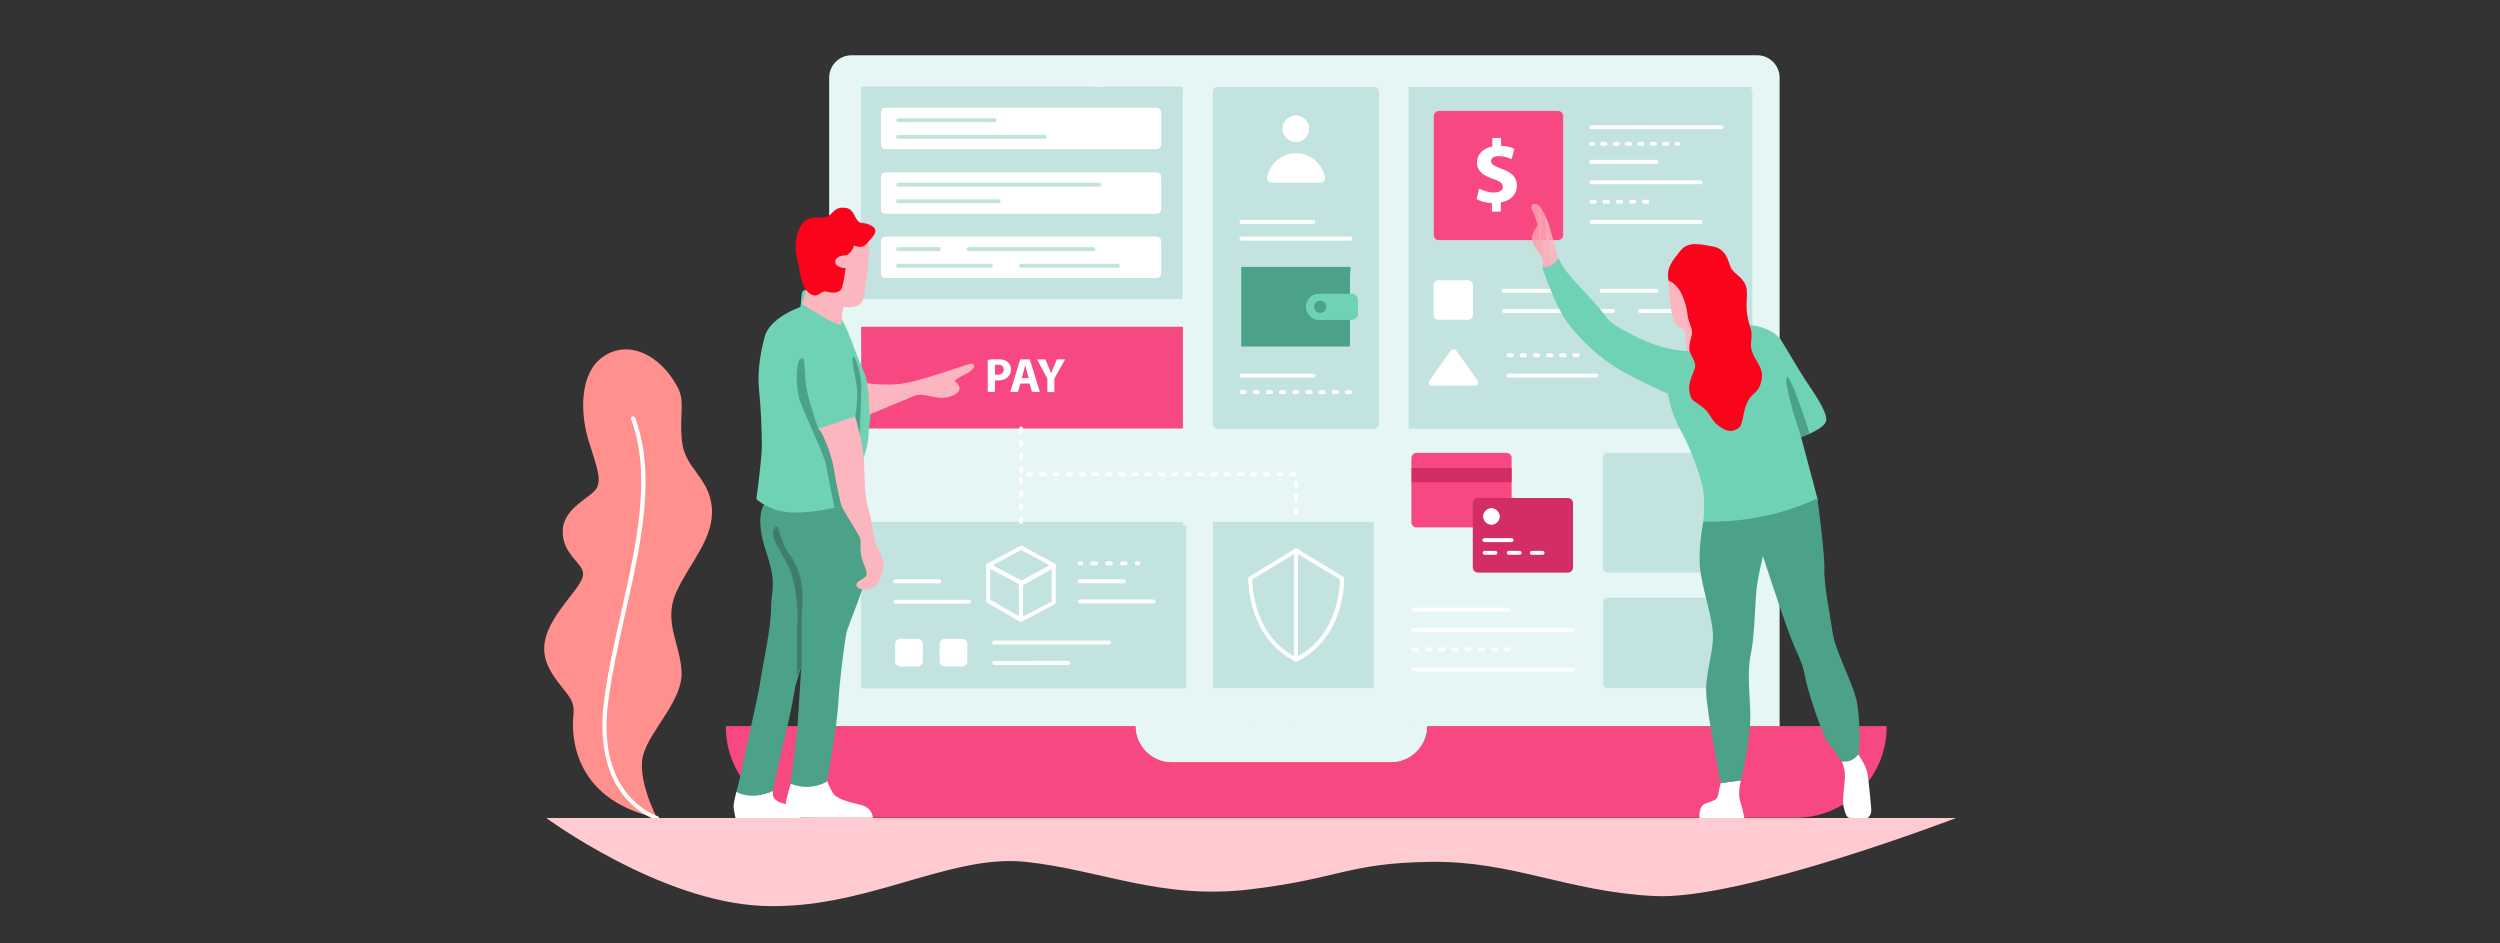 <svg version="1.1" id="Layer_1" xmlns="http://www.w3.org/2000/svg" xmlns:xlink="http://www.w3.org/1999/xlink" x="0" y="0" viewBox="0 0 1140 430" xml:space="preserve"><rect x="0" y="0" width="1140" height="430" fill="#333333" stroke="none"/><style>.st1{fill:#f74881}.st2{fill:#c3e3e0}.st3{fill:#fff}.st4{fill:#4ba288}.st5{fill:#ff908d}.st6{fill:#70d2b5}.st7{fill:#fcb6bf}.st44{fill:#3e7c68}.st45{clip-path:url(#SVGID_4_);fill:#e6f6f5}.st46{clip-path:url(#SVGID_6_);fill:#fff}.st47{clip-path:url(#SVGID_8_);fill:#70d2b5}.st48{fill:#d22d65}.st49{clip-path:url(#SVGID_10_);fill:#fff}.st50{fill:#fb031a}</style><path d="M801.3 350.4h-413c-5.6 0-10.2-4.6-10.2-10.2V35.4c0-5.6 4.6-10.2 10.2-10.2h413c5.6 0 10.2 4.6 10.2 10.2v304.8c0 5.6-4.6 10.2-10.2 10.2" fill="#e6f6f5"/><path class="st1" d="M860.3 331.1v.5c0 22.7-18.6 41.3-41.3 41.3H372.3c-22.7 0-41.3-18.6-41.3-41.3v-.5h529.3"/><path class="st2" d="M798.7 41.9V39.6H642.3v155.8h1.7c.2.1.4.1.6.1h152.3c.2 0 .4 0 .6-.1h1.6v-1.7V41.9zM539.5 41.3c0-.2 0-.4-.1-.5v-1.3h-37v.1h-3.6v-.1H392.6v96.9h146.6v-1.2c.1-.2.1-.3.1-.5V41.3z"/><path class="st3" d="M715.4 133.5h-29.7c-.5 0-.9-.4-.9-.9s.4-.9.9-.9h29.7c.5 0 .9.4.9.9s-.4.9-.9.9zM735.5 142.7h-49.7c-.5 0-.9-.4-.9-.9s.4-.9.9-.9h49.7c.5 0 .9.4.9.9s-.4.9-.9.9zM768.1 142.7h-20.3c-.5 0-.9-.4-.9-.9s.4-.9.9-.9h20.3c.5 0 .9.4.9.9s-.4.9-.9.9zM755.3 133.5h-25c-.5 0-.9-.4-.9-.9s.4-.9.9-.9h25c.5 0 .9.4.9.9.1.5-.3.9-.9.9z"/><path class="st2" d="M787.9 206.5H733.1c-.2 0-.4 0-.6.1-.9.2-1.6 1.1-1.6 2.1v50.2c0 1 .7 1.8 1.6 2.1.2 0 .4.1.6.1h54.8c1.2 0 2.2-1 2.2-2.2v-50.2c0-1.3-1-2.2-2.2-2.2zM539.5 239.5c0-.2 0-.3-.1-.5v-1H392.7v75.9H540.9v-1c.1-.2.1-.3.1-.5v-72.9z"/><path class="st1" d="M535.8 149H392.7v46.4h146.7V149z"/><path class="st4" d="M348.3 230.2s-4.2 5.7 1 21.2 2.3 17.1 2.3 26.1-3.9 26.1-4.9 33.3c-1 7.2-7.4 33.7-7.9 37.3-.5 3.5-3 13-3 13s3.2 3.7 8.4 2.9c5.2-.7 8.2-3.3 8.2-3.3s3.1-15.4 5.7-25.6c2.6-10.2 4.7-22.7 4.7-22.7l2.6-8.3s-1.2 18.5-1.7 26.1c-.5 7.7-3.3 27.1-3.3 27.1s3.5 3.2 8.8 2.7c5.2-.5 7.9-3.8 7.9-3.8s4.5-24.1 5.1-34.9c.6-10.8 3-29.1 3.7-32.4.6-3.3 9.9-24.6 10.8-32.9.9-8.3-8.3-24.7-8.3-24.7l-40.1-1.1"/><path class="st5" d="M539.4 195.5V149v46.5z"/><path class="st6" d="M365.6 134l-.6 6s-14 4.7-16.3 13.6c-2.4 8.9-3.4 17.4-2.5 25 .8 7.6 1.2 17.9 1.2 24.4 0 6.6-2.5 24.6-2.5 24.6s5.9 5.7 16 6.1c10.1.3 19.9-2.3 19.9-2.3h4.6s10.1-23.4 10.6-32.2 1.3-8 .7-12.8c-.5-4.9-.4-12.2-3.3-18.2-2.8-6-6.3-16.7-8.3-20.2-2-3.5-2.2-5-2.2-5s-10.5-10-12.7-10.5c-.7-.1-1.4-.3-2-.4-1.3-.2-2.5.6-2.6 1.9"/><path class="st7" d="M373.2 195.5l16.8-5.6s3.4 11.4 3.9 19.3c.5 7.8.1 16.5 2.2 23.2 2.1 6.7 2 14.4 3.9 17.3 1.9 2.9 3.3 7 2.8 9.2-.5 2.2-1.7 8.5-6.3 9.6-4.6 1.1-6.6-.9-5.8-2.5.7-1.6 4.4-2.2 4.5-4.1.1-1.9-1.2-4-2.1-7-.9-3-.7-5.7-.7-8.5 0-2.7-9.6-14.7-10.1-20-.5-5.3-3.1-14.3-4-18.6-1-4.4-5.1-12.3-5.1-12.3"/><path class="st5" d="M299.6 373s-9.7-18.3-6.1-29.5c3.6-11.2 18-24.5 17.3-37.2-.6-12.7-8.4-22.8-2.5-36.1s17.5-24.6 16.3-38.8c-1.3-14.2-12.6-17.6-13.7-30.9-1.1-13.3 1.7-17.5-2.2-24.5-7.8-14.2-22.1-21.3-33.6-13.4-11.4 7.9-10.4 26.9-6.5 39 3.8 12 5.7 16.9 3.4 21.1-2.3 4.2-15.2 8.7-15.4 19.4-.2 10.8 9.3 14.6 9.3 19.6 0 5.1-9.8 13.3-15 23.7-5.2 10.4-2.3 17.7 3 24.9 5.3 7.2 8.2 8.7 7.6 15.6-.8 7.1-1.8 38.3 38.1 47.1"/><path class="st3" d="M299.6 373.9h-.3c-.3-.1-7.6-2.4-14.2-10.2-3.9-4.6-6.7-10.1-8.4-16.5-2.1-7.9-2.6-17.1-1.3-27.2 1.7-13.5 4.9-27.5 7.9-41 6.9-30.6 14-62.3 4.5-87.9-.2-.5.1-1 .6-1.2.5-.2 1 .1 1.2.6 4.4 11.7 5.7 25.6 4.1 42.5-1.4 15-5 31-8.5 46.4-3 13.5-6.2 27.5-7.9 40.9-2.9 22.5 3.4 35.4 9.3 42.3 6.3 7.4 13.2 9.6 13.3 9.6.5.2.8.7.6 1.2-.1.3-.5.5-.9.5z"/><path class="st7" d="M365.8 138.5l2.5-8.1s16.5-24 24.6-23.2c3 1.5 2.8 1.7 3.2 4.6.4 2.9 0 9.8-1 14.8s-.4 10.9-3.5 12.5c-3.1 1.6-6.9.8-6.9.8s-1.2 4.5-1 7.6c.2 3.2-17.9-9-17.9-9"/><path d="M892 373H249.1s51.8 38.2 98.7 40.1c22.6.9 43.2-4.6 62.4-10.2 20.5-5.9 39.4-11.8 57.5-9.9 35 3.8 61.9 17.5 102.8 12.5s44-11.9 81.5-12.5c37.5-.6 63.1 13.7 102.5 15.6C793.9 410.6 892 373 892 373" fill="#feccd0"/><path class="st7" d="M760.9 128s.2 7.7 1.1 13c1 5.3 2 8.9 6 8.9.9 4.8.9 12.2.9 12.2s10-.4 12.4-5.3c2.6-4.9-8.7-28.5-20.4-28.8"/><path class="st6" d="M772.5 160.1s-10.7 1.1-25.5-6.1c-14.7-7.2-13.1-7.8-16.9-12.5-3.8-4.7-14.6-15.3-17.1-19.6l-2.5-4.3-7.2 4.6s5.7 16.6 10.6 23.7c4.9 7.1 13.3 15.2 20.8 20.3 7.5 5.2 25.9 13.4 25.9 13.4s1.2 8.7 5.9 16.9c4.7 8.3 9.3 21.5 10.2 27.1.9 5.6 0 14.3 0 14.3s13.1 2.7 24 1.3c10.9-1.3 28.3-11 28.3-11l-7.7-28.9s11.2-3.7 11.5-7.8c.3-4.1-6.6-13.8-9.4-18-2.8-4.1-9.3-15.5-11.5-18.8-2.2-3.4-9.9-7.1-16.6-6.3-6.9.8-12.2 10.8-22.8 11.7"/><path class="st1" d="M710.5 109.5h-54.4c-1.2 0-2.3-1-2.3-2.3V52.9c0-1.2 1-2.3 2.3-2.3h54.4c1.2 0 2.3 1 2.3 2.3v54.4c-.1 1.2-1.1 2.2-2.3 2.2z"/><path class="st2" d="M788.2 272.5H732.7c-.9.1-1.6.9-1.6 1.9v37.5c0 .9.7 1.7 1.6 1.9H788.4c1 0 1.9-.8 1.9-1.9v-37.5c-.2-1-1.1-1.9-2.1-1.9z"/><path class="st4" d="M823.1 191.2c-.9-2.8-2.1-6.1-3.2-9.1-1.1-3.1-2.3-5.9-3.2-7.8-.7-1.5-1.3-2.4-1.7-2.4-.1 0-.2.1-.3.2-.6 1.4.5 6.6 2 12.2 1 3.8 2.3 7.8 3.2 10.6.8 2.6 1.4 4.4 1.4 4.4l1.7-.7 2.1-.8c.1-.1-.8-2.9-2-6.6z"/><defs><path id="SVGID_1_" d="M710.6 117.5s-2.6-8.6-3.6-12.6c-1-4.1-4.3-12-7-11.9-2.7.1-1.6 2.1-.6 4.3 1 2.2 1.8 5.6 1.8 5.6s-3 3.3-2.5 6.3c.4 3 2.7 5.4 4 7.2 1.3 1.8.7 5.7.7 5.7s5 .3 7.2-4.6"/></defs><clipPath id="SVGID_2_"><use xlink:href="#SVGID_1_" overflow="visible"/></clipPath><path clip-path="url(#SVGID_2_)" fill="#ff9ba8" d="M698.2 92.9h.4v29.7h-.4z"/><path clip-path="url(#SVGID_2_)" fill="#ff9ca9" d="M698.6 92.9h.6v29.7h-.6z"/><path clip-path="url(#SVGID_2_)" fill="#ff9daa" d="M699.1 92.9h.4v29.7h-.4z"/><path clip-path="url(#SVGID_2_)" fill="#ff9eab" d="M699.5 92.9h.4v29.7h-.4z"/><path clip-path="url(#SVGID_2_)" fill="#fe9fab" d="M699.9 92.9h.4v29.7h-.4z"/><path clip-path="url(#SVGID_2_)" fill="#fea0ac" d="M700.3 92.9h.4v29.7h-.4z"/><path clip-path="url(#SVGID_2_)" fill="#fea1ad" d="M700.6 92.9h.4v29.7h-.4z"/><path clip-path="url(#SVGID_2_)" fill="#fea2ae" d="M701 92.9h.4v29.7h-.4z"/><path clip-path="url(#SVGID_2_)" fill="#fea3af" d="M701.4 92.9h.4v29.7h-.4z"/><path clip-path="url(#SVGID_2_)" fill="#fea4b0" d="M701.8 92.9h.6v29.7h-.6z"/><path clip-path="url(#SVGID_2_)" fill="#fea5b1" d="M702.3 92.9h.4v29.7h-.4z"/><path clip-path="url(#SVGID_2_)" fill="#fea6b2" d="M702.7 92.9h.4v29.7h-.4z"/><path clip-path="url(#SVGID_2_)" fill="#fda7b2" d="M703.1 92.9h.4v29.7h-.4z"/><path clip-path="url(#SVGID_2_)" fill="#fda8b3" d="M703.5 92.9h.4v29.7h-.4z"/><path clip-path="url(#SVGID_2_)" fill="#fda9b4" d="M703.8 92.9h.4v29.7h-.4z"/><path clip-path="url(#SVGID_2_)" fill="#fdabb5" d="M704.2 92.9h.4v29.7h-.4z"/><path clip-path="url(#SVGID_2_)" fill="#fdacb6" d="M704.6 92.9h.4v29.7h-.4z"/><path clip-path="url(#SVGID_2_)" fill="#fdadb7" d="M705 92.9h.4v29.7h-.4z"/><path clip-path="url(#SVGID_2_)" fill="#fdaeb8" d="M705.3 92.9h.6v29.7h-.6z"/><path clip-path="url(#SVGID_2_)" fill="#fcafb8" d="M705.9 92.9h.4v29.7h-.4z"/><path clip-path="url(#SVGID_2_)" fill="#fcb0b9" d="M706.3 92.9h.4v29.7h-.4z"/><path clip-path="url(#SVGID_2_)" fill="#fcb1ba" d="M706.7 92.9h.4v29.7h-.4z"/><path clip-path="url(#SVGID_2_)" fill="#fcb2bb" d="M707 92.9h.4v29.7h-.4z"/><path clip-path="url(#SVGID_2_)" fill="#fcb3bc" d="M707.4 92.9h.4v29.7h-.4z"/><path clip-path="url(#SVGID_2_)" fill="#fcb4bd" d="M707.8 92.9h.4v29.7h-.4z"/><path clip-path="url(#SVGID_2_)" fill="#fcb5be" d="M708.2 92.9h.4v29.7h-.4z"/><path clip-path="url(#SVGID_2_)" fill="#fcb6bf" d="M708.5 92.9h.6v29.7h-.6z"/><path clip-path="url(#SVGID_2_)" fill="#fbb7bf" d="M709.1 92.9h.4v29.7h-.4z"/><path clip-path="url(#SVGID_2_)" fill="#fbb8c0" d="M709.5 92.9h.4v29.7h-.4z"/><path clip-path="url(#SVGID_2_)" fill="#fbb9c1" d="M709.8 92.9h.4v29.7h-.4z"/><path clip-path="url(#SVGID_2_)" fill="#fbbac2" d="M710.2 92.9h.4v29.7h-.4z"/><path class="st3" d="M793.9 355.8s-1.6 5.7-.4 9.4c1.2 3.7 1.9 7.8 1.9 7.8H775s-.7-5.3 2.7-6.6c3.4-1.3 5.4-1.4 5.8-4.1.4-2.7 1.2-5.2 1.2-5.2l9.2-1.3"/><path class="st4" d="M383.7 230.7c-.3-1-.8-3.1-1.3-5.5-.5-2-.9-4.2-1.3-6.2-.3-1.6-.5-3.1-.7-4.2-.1-1-.3-2.2-.7-3.6-.3-1.3-.7-2.6-1.1-4-.4-1.3-.8-2.6-1.3-3.8-.4-1.1-.9-2.2-1.3-3.2s-.9-1.9-1.3-2.6c-.5-.8-.9-1.5-1.3-1.9l-.2-.2s-.5-1.2-1.1-3.1c-.4-1.1-.8-2.5-1.3-3.9-.4-1.4-.9-2.8-1.3-4.3-.5-1.7-.9-3.4-1.3-5.1-.4-1.9-.7-3.8-.9-5.3-.2-3.4-.3-6.2-.5-8-.2-1.6-.4-2.5-1-2.5-.1 0-.2 0-.3.1-.1.1-.3.1-.5.3-.3.2-.6.8-.9 1.5-1 3.1-1.1 10 0 15.2.2 1.1.5 2.2.9 3.1.1.4.3.7.5 1.2.4.9.8 2 1.3 3.1.4.9.8 2 1.3 3 .4 1 .9 2 1.3 3s.9 2 1.3 3 .9 2 1.3 3c.5 1 .9 2.1 1.3 3 .5 1.1.9 2.2 1.3 3.2.5 1.3 1 2.5 1.3 3.4.3 1 .6 1.7.7 2.3.1.8.4 2.1.7 3.6.4 1.9.8 4.3 1.3 6.6.4 2 .8 3.9 1.1 5.5.5 2.4.8 4.1.8 4.1H383.8c.1-.1 0-.3-.1-.8z"/><path class="st7" d="M395.2 174.7s9.6 1.5 17.6 0c8-1.5 22.2-6.5 25.5-7.5 3.3-1 4.8-2 5.7-.9.9 1.1-1.3 3.2-3.7 4.3-2.4 1.1-5.1 3-5.1 3s2.9 2.2 2.3 4.1-4.2 3.9-8.7 3.7c-4.5-.3-8.7-2.3-11.8-.9-3.2 1.4-20.6 8.5-20.6 8.5s-.1-10.3-1.2-14.3"/><path class="st4" d="M391.6 168.5c-.4-1.6-.9-3-1.3-4.1-.4-1.1-.9-1.7-1.2-1.7h-.1c-.4.3-.3 1.9 0 4s.9 4.7 1.3 7.1c.3 1.9.6 3.6.6 5 .1 3.2-.3 6.7-.6 8.9-.2 1.4-.3 2.2-.3 2.2v.1c0 .1.1.5.3 1.1.1.2.1.4.2.7.3.9.6 2.2.9 3.7.1.3.1.5.2.8.1.6.3 1.1.4 1.7 0-.2.8-18 .8-22 0-1.9-.5-4.9-1.2-7.5z"/><path d="M390 189.9l.5 1.9v-.2c-.1-.3-.1-.5-.2-.7-.2-.5-.3-.8-.3-1" fill="#d7939c"/><path d="M390.5 191.7v.2l.9 3.7v-.2c-.3-1.5-.7-2.8-.9-3.7" fill="#d7949d"/><path d="M391.4 195.3v.2l.6 2.3c-.1-.6-.3-1.2-.4-1.7-.1-.2-.1-.5-.2-.8" fill="#d6959d"/><path d="M363.4 308.2l.1.1-.1-.1m0-1.3l.6.5-.6-.5m-.1-1.3l1 .9-1-.9m-1.6-40.9l4 3.7-4-3.7m-.4-1.6l4.3 4-4.3-4m-.5-1.7l4.6 4.3-4.6-4.3m-.8-2l5.1 4.7-5.1-4.7m-1.1-2.2c.1 0 .1 0 0 0l5.7 5.3-5.7-5.3m-1.2-2.3s.1 0 0 0l6.4 5.9-6.4-5.9m-1.3-2.5l7 6.5-7-6.5m-1.4-2.5l7.4 6.9-7.4-6.9m-1.3-2.5s0 .1 0 0l7.3 6.7-7.3-6.7m-1-2l5.8 5.4-5.8-5.4m-.2-1.5l5 4.6-5-4.6m0-1.2l4.2 3.9-4.2-3.9m.2-1l3.4 3.1-3.4-3.1m.5-.9l2.5 2.3-2.5-2.3m.6-.7s0 .1 0 0l1.3 1.2-1.3-1.2" fill="#d9d9d9"/><path class="st44" d="M363.4 308.5l.1-.2-.1-.1v.3z"/><path class="st44" d="M363.4 308.2l.1.1.4-.9-.6-.5c.1.6.1 1 .1 1.3zM363.4 306.9l.6.5.4-.9-1-.9c-.1.5-.1.9 0 1.3zM365.9 277.2V276v-1.2-1.3-1.3-1.3-1.3c0-.5 0-.9-.1-1.3l-4-3.7.3 1.5.3 1.5c.1.5.2 1 .2 1.4.1.5.1.9.2 1.4.1.5.1.9.2 1.4.1.5.1.9.2 1.4 0 .5.1.9.1 1.4 0 .4.1.9.1 1.3s.1.9.1 1.3.1.9.1 1.3 0 .9.1 1.3v3.7c0 .4 0 .8-.1 1.2 0 .3-.1.7-.1 1.1 0 .4 0 .8-.1 1.2v18.3l1 .9.4-.8.4-.8.4-.7v-.2-1.2-1.2-1.2-1.2-1.2-1.2-1.2-1.2-1.2-1.2-1.2-1.2-1.2-1.2-1.2-1.2-1.2-1.2-1.2-1.2-1.2c.3-.5.3-.9.3-1.3z"/><path class="st44" d="M365.6 267.1l-4.3-4c.1.5.3 1 .4 1.6l4 3.7c0-.5-.1-1-.1-1.3z"/><path class="st44" d="M365.5 266.6c0-.3-.1-.6-.1-.9l-4.6-4.2c.2.5.4 1.1.5 1.7l4.3 4c0-.3-.1-.5-.1-.6zM365.1 264.1l-5.1-4.7c.3.7.6 1.3.8 1.9l4.6 4.3-.3-1.5zM364.7 262.5l-5.7-5.3c.4.7.7 1.4 1 2.1l5.1 4.7c-.1-.4-.3-1-.4-1.5z"/><path class="st44" d="M364.1 260.8l-6.4-5.9c.4.8.8 1.6 1.2 2.3l5.7 5.3c-.1-.6-.3-1.1-.5-1.7zM363.4 258.9l-7-6.5c.4.8.9 1.6 1.3 2.4l6.4 5.9c-.2-.6-.4-1.2-.7-1.8z"/><path class="st44" d="M362.4 256.8L355 250c.5.8.9 1.6 1.4 2.5l7 6.5c-.3-.9-.6-1.6-1-2.2zM360.9 254.1l-7.3-6.7c.4.8.9 1.6 1.3 2.4l7.4 6.8c-.3-.8-.8-1.6-1.4-2.5z"/><path class="st44" d="M359.5 252.1c-.3-.4-.6-.9-.9-1.4l-5.8-5.3c.1.5.3.9.6 1.4.1.2.2.4.3.7l7.3 6.7c-.5-.8-1-1.5-1.5-2.1z"/><path class="st44" d="M357.5 248.5l-5-4.6c0 .5.1 1 .3 1.5l5.8 5.3c-.5-.7-.8-1.4-1.1-2.2zM356.7 246.6l-4.2-3.9c0 .4-.1.8 0 1.2l5 4.6c-.3-.7-.5-1.3-.8-1.9zM356.1 244.8l-3.4-3.1c-.1.3-.2.6-.2 1l4.2 3.9-.6-1.8zM355.6 243.1l-2.5-2.3c-.2.2-.3.5-.4.9l3.4 3.1c-.2-.6-.3-1.2-.5-1.7zM355.1 241.3l-1.3-1.2c-.2.1-.4.3-.6.6l2.5 2.3c-.3-.6-.5-1.2-.6-1.7z"/><path class="st44" d="M354.7 240.5c-.1-.3-.3-.4-.6-.4-.1 0-.2 0-.4.1l1.3 1.2c-.1-.4-.2-.7-.3-.9z"/><defs><path id="SVGID_3_" d="M650.7 331.1c0 9-7.4 16.4-16.4 16.4h-100c-9 0-16.4-7.4-16.4-16.4h132.8"/></defs><use xlink:href="#SVGID_3_" overflow="visible" fill="#e6f6f5"/><clipPath id="SVGID_4_"><use xlink:href="#SVGID_3_" overflow="visible"/></clipPath><path class="st45" d="M519.3 331.1h-1.5c0 2.4.5 4.7 1.5 6.8v-6.8M520.8 331.1h-1.5v6.8c.4.9.9 1.8 1.5 2.6v-9.4M522.3 331.1h-1.5v9.4c.5.7 1 1.3 1.5 1.8v-11.2M523.8 331.1h-1.5v11.2c.5.5 1 1 1.5 1.4v-12.6M525.3 331.1h-1.5v12.7c.5.4 1 .8 1.5 1.1v-13.8M526.8 331.1h-1.5v13.8l1.5.9v-14.7M528.3 331.1h-1.5v14.6c.5.3 1 .5 1.5.7v-15.3M529.8 331.1h-1.5v15.3c.5.2 1 .4 1.5.5v-15.8M531.5 331.1H529.8V347c.6.2 1.1.3 1.7.4v-16.3M533 331.1h-1.5v16.2c.5.1 1 .1 1.5.2v-16.4M534.5 331.1H533v16.4h1.5v-16.4M536 331.1h-1.5v16.5h1.5v-16.5M537.5 331.1H536v16.5h1.5v-16.5M538.6 331.1h-1.1v16.5h1.1v-16.5M539 331.1h-.4v16.5h.4v-16.5M540.5 331.1H539v16.5h1.5v-16.5M542 331.1h-1.5v16.5h1.5v-16.5M543.5 331.1H542v16.5h1.5v-16.5M545 331.1h-1.5v16.5h1.5v-16.5M546.5 331.1H545v16.5h1.5v-16.5M548 331.1h-1.5v16.5h1.5v-16.5M548.9 331.1h-.9v16.5h.9v-16.5M549.5 331.1h-.6v16.5h.6v-16.5M551 331.1h-1.5v16.5h1.5v-16.5M552.5 331.1H551v16.5h1.5v-16.5M554 331.1h-1.5v16.5h1.5v-16.5M555.5 331.1H554v16.5h1.5v-16.5M557 331.1h-1.5v16.5h1.5v-16.5M558.5 331.1H557v16.5h1.5v-16.5M559.3 331.1h-.8v16.5h.8v-16.5M560 331.1h-.7v16.5h.7v-16.5M561.5 331.1H560v16.5h1.5v-16.5M563 331.1h-1.5v16.5h1.5v-16.5M564.5 331.1H563v16.5h1.5v-16.5M566.2 331.1H564.5v16.5h1.7v-16.5M567.7 331.1h-1.5v16.5h1.5v-16.5M569.2 331.1h-1.5v16.5h1.5v-16.5M570.2 331.1h-1 .6v16.5-16.5h.4"/><path class="st45" d="M569.8 331.1h-.6v16.5h.6v-16.5M570.7 331.1h-.9v16.5h.9v-16.5M572.2 331.1h-1.5v16.5h1.5v-16.5M573.7 331.1h-1.5v16.5h1.5v-16.5M575.2 331.1h-1.5v16.5h1.5v-16.5M576.7 331.1h-1.5v16.5h1.5v-16.5M578.2 331.1h-1.5v16.5h1.5v-16.5M579.7 331.1h-1.5v16.5h1.5v-16.5M580.1 331.1h-.4v16.5h.4v-16.5M581.2 331.1h-1.1v16.5h1.1v-16.5M582.7 331.1h-1.5v16.5h1.5v-16.5M584.2 331.1h-1.5v16.5h1.5v-16.5M585.7 331.1h-1.5v16.5h1.5v-16.5M587.2 331.1h-1.5v16.5h1.5v-16.5M588.7 331.1h-1.5v16.5h1.5v-16.5M590.2 331.1h-1.5v16.5h1.5v-16.5"/><path class="st45" d="M590.4 331.1h-.2v16.5h.2v-16.5M591.7 331.1h-1.3v16.5h1.3v-16.5M593.2 331.1h-1.5v16.5h1.5v-16.5"/><path class="st45" d="M594.8 331.1h-1.6v16.5h1.6v-16.5M596.3 331.1h-1.5v16.5h1.5v-16.5M597.8 331.1h-1.5v16.5h1.5v-16.5M599.3 331.1h-1.5v16.5h1.5v-16.5M600.8 331.1h-1.5v16.5h1.5v-16.5M602.4 331.1h-1.6v16.5h1.6v-16.5M604 331.1h-1.6v16.5h1.6v-16.5M605.5 331.1H604v16.5h1.5v-16.5M607 331.1h-1.5v16.5h1.5v-16.5M608.5 331.1H607v16.5h1.5v-16.5M610 331.1h-1.5v16.5h1.5v-16.5M611.3 331.1H610v16.5h1.3v-16.5M611.5 331.1h-.2v16.5h.2v-16.5M613 331.1h-1.5v16.5h1.5v-16.5M614.5 331.1H613v16.5h1.5v-16.5M616 331.1h-1.5v16.5h1.5v-16.5M617.5 331.1H616v16.5h1.5v-16.5M619 331.1h-1.5v16.5h1.5v-16.5M620.5 331.1H619v16.5h1.5v-16.5M621.6 331.1h-1.1v16.5h1.1v-16.5M622 331.1h-.4v16.5h.4v-16.5M623.5 331.1H622v16.5h1.5v-16.5M625 331.1h-1.5v16.5h1.5v-16.5M626.5 331.1H625v16.5h1.5v-16.5M628 331.1h-1.5v16.5h1.5v-16.5M629.5 331.1H628v16.5h1.5v-16.5M631 331.1h-1.5v16.5h1.5v-16.5M631.9 331.1h-.9v16.5h.9v-16.5M632.5 331.1h-.6v16.5h.6v-16.5M634 331.1h-1.5v16.5h1.5v-16.5M635.5 331.1H634v16.4h1.5v-16.4M637 331.1h-1.5v16.4c.5 0 1-.1 1.5-.2v-16.2M638.7 331.1H637v16.2c.6-.1 1.1-.2 1.7-.4v-15.8M640.2 331.1h-1.5V347c.5-.1 1-.3 1.5-.5v-15.4M641.7 331.1h-1.5v15.3c.5-.2 1-.4 1.5-.7v-14.6"/><path class="st45" d="M642.4 331.1h-.8v14.6c.3-.1.5-.3.8-.4v-14.2M643.2 331.1h-.8v14.2c.3-.1.5-.3.8-.5v-13.7"/><path class="st45" d="M644.7 331.1h-1.6v13.8c.5-.3 1-.7 1.5-1.1v-12.7M646.2 331.1h-1.5v12.7c.5-.4 1-.9 1.5-1.4v-11.3M647.7 331.1h-1.5v11.3l1.5-1.8v-9.5M649.2 331.1h-1.5v9.4c.6-.8 1.1-1.7 1.5-2.6v-6.8M650.7 331.1h-1.5v6.8c1-2 1.5-4.3 1.5-6.8"/><path class="st3" d="M450.4 164.1c1-.2 2.5-.3 4.5-.3 2.1 0 3.5.4 4.5 1.2.9.7 1.6 2 1.6 3.4 0 1.5-.5 2.7-1.4 3.5-1.1 1.1-2.8 1.6-4.8 1.6-.4 0-.8 0-1.1-.1v5.3h-3.3v-14.6zm3.3 6.7c.3.1.6.1 1.1.1 1.8 0 2.9-.9 2.9-2.4 0-1.4-.9-2.2-2.6-2.2-.7 0-1.1.1-1.4.1v4.4zM465.3 174.9l-1.1 3.8h-3.5l4.5-14.8h4.4l4.6 14.8h-3.6l-1.1-3.8h-4.2zm3.8-2.5l-.9-3.2c-.3-.9-.5-2-.7-2.9-.2.9-.4 2-.7 2.9l-.9 3.2h3.2zM477.6 178.8v-6.1l-4.7-8.8h3.8l1.5 3.6c.5 1.1.8 1.9 1.1 2.8.3-.9.7-1.8 1.1-2.8l1.5-3.6h3.8l-4.9 8.7v6.2h-3.2zM527.4 68H403.8c-1.2 0-2.1-.9-2.1-2.1V51.2c0-1.2.9-2.1 2.1-2.1h123.6c1.2 0 2.1.9 2.1 2.1v14.7c0 1.2-1 2.1-2.1 2.1zM527.4 97.5H403.8c-1.2 0-2.1-.9-2.1-2.1V80.7c0-1.2.9-2.1 2.1-2.1h123.6c1.2 0 2.1.9 2.1 2.1v14.7c0 1.1-1 2.1-2.1 2.1zM527.4 126.8H403.8c-1.2 0-2.1-.9-2.1-2.1V110c0-1.2.9-2.1 2.1-2.1h123.6c1.2 0 2.1.9 2.1 2.1v14.7c0 1.2-1 2.1-2.1 2.1z"/><path class="st2" d="M476.3 63.3h-66.8c-.5 0-.9-.4-.9-.9s.4-.9.9-.9h66.8c.5 0 .9.4.9.9.1.5-.3.9-.9.9zM453.6 55.7h-44c-.5 0-.9-.4-.9-.9s.4-.9.9-.9h44c.5 0 .9.4.9.9s-.4.9-.9.9zM455.4 92.7h-45.9c-.5 0-.9-.4-.9-.9s.4-.9.9-.9h45.9c.5 0 .9.4.9.9s-.4.9-.9.9zM501.3 85.1h-91.7c-.5 0-.9-.4-.9-.9s.4-.9.9-.9h91.7c.5 0 .9.4.9.9s-.4.9-.9.9zM451.9 122.1h-42.4c-.5 0-.9-.4-.9-.9s.4-.9.9-.9h42.4c.5 0 .9.4.9.9s-.4.9-.9.9zM509.7 122.1h-44.1c-.5 0-.9-.4-.9-.9s.4-.9.9-.9h44.1c.5 0 .9.4.9.9s-.4.9-.9.9zM428.1 114.5h-18.6c-.5 0-.9-.4-.9-.9s.4-.9.9-.9h18.6c.5 0 .9.4.9.9.1.5-.3.9-.9.9zM498.6 114.5h-56.9c-.5 0-.9-.4-.9-.9s.4-.9.9-.9h56.9c.5 0 .9.4.9.9.1.5-.4.9-.9.9z"/><path class="st3" d="M726.4 66.5h-.8c-.5 0-.9-.4-.9-.9s.4-.9.9-.9h.8c.5 0 .9.4.9.9s-.4.9-.9.9zM760.3 66.5h-1.4c-.5 0-.9-.4-.9-.9s.4-.9.9-.9h1.4c.5 0 .9.4.9.9s-.4.9-.9.9zm-5.7 0h-1.4c-.5 0-.9-.4-.9-.9s.4-.9.9-.9h1.4c.5 0 .9.4.9.9.1.5-.3.9-.9.9zm-5.6 0h-1.4c-.5 0-.9-.4-.9-.9s.4-.9.9-.9h1.4c.5 0 .9.4.9.9s-.4.9-.9.9zm-5.7 0h-1.4c-.5 0-.9-.4-.9-.9s.4-.9.9-.9h1.4c.5 0 .9.4.9.9.1.5-.3.9-.9.9zm-5.6 0h-1.4c-.5 0-.9-.4-.9-.9s.4-.9.9-.9h1.4c.5 0 .9.4.9.9s-.4.9-.9.9zm-5.7 0h-1.4c-.5 0-.9-.4-.9-.9s.4-.9.9-.9h1.4c.5 0 .9.4.9.9.1.5-.3.9-.9.9zM765.3 66.5h-.8c-.5 0-.9-.4-.9-.9s.4-.9.9-.9h.8c.5 0 .9.4.9.9s-.4.9-.9.9zM785 58.9h-59.4c-.5 0-.9-.4-.9-.9s.4-.9.9-.9H785c.5 0 .9.4.9.9.1.5-.4.9-.9.9zM755.3 74.7h-29.7c-.5 0-.9-.4-.9-.9s.4-.9.9-.9h29.7c.5 0 .9.4.9.9.1.5-.3.9-.9.9zM775.4 84h-49.7c-.5 0-.9-.4-.9-.9s.4-.9.9-.9h49.7c.5 0 .9.4.9.9s-.4.9-.9.9zM751.2 92.9h-1.5c-.5 0-.9-.4-.9-.9s.4-.9.9-.9h1.5c.5 0 .9.4.9.9s-.4.9-.9.9zm-6 0h-1.5c-.5 0-.9-.4-.9-.9s.4-.9.9-.9h1.5c.5 0 .9.4.9.9s-.4.9-.9.9zm-6 0h-1.5c-.5 0-.9-.4-.9-.9s.4-.9.9-.9h1.5c.5 0 .9.4.9.9s-.4.9-.9.9zm-6 0h-1.5c-.5 0-.9-.4-.9-.9s.4-.9.9-.9h1.5c.5 0 .9.4.9.9s-.4.9-.9.9zm-6 0h-1.5c-.5 0-.9-.4-.9-.9s.4-.9.9-.9h1.5c.5 0 .9.4.9.9s-.4.9-.9.9zM775.4 102.1h-49.7c-.5 0-.9-.4-.9-.9s.4-.9.9-.9h49.7c.5 0 .9.4.9.9s-.4.9-.9.9zM688 278.9h-43.3c-.5 0-.9-.4-.9-.9s.4-.9.9-.9H688c.5 0 .9.4.9.9.1.5-.3.9-.9.9zM717.3 288.1h-72.5c-.5 0-.9-.4-.9-.9s.4-.9.9-.9h72.5c.5 0 .9.4.9.9s-.4.9-.9.9zM688 297h-1.2c-.5 0-.9-.4-.9-.9s.4-.9.9-.9h1.2c.5 0 .9.4.9.9.1.5-.3.9-.9.9zm-5.7 0h-1.5c-.5 0-.9-.4-.9-.9s.4-.9.9-.9h1.5c.5 0 .9.4.9.9s-.4.9-.9.9zm-6 0h-1.5c-.5 0-.9-.4-.9-.9s.4-.9.9-.9h1.5c.5 0 .9.4.9.9s-.4.9-.9.9zm-6 0h-1.5c-.5 0-.9-.4-.9-.9s.4-.9.9-.9h1.5c.5 0 .9.4.9.9s-.4.9-.9.9zm-6 0h-1.5c-.5 0-.9-.4-.9-.9s.4-.9.9-.9h1.5c.5 0 .9.4.9.9s-.4.9-.9.9zm-6 0h-1.5c-.5 0-.9-.4-.9-.9s.4-.9.9-.9h1.5c.5 0 .9.4.9.9s-.4.9-.9.9zm-6 0h-1.5c-.5 0-.9-.4-.9-.9s.4-.9.9-.9h1.5c.5 0 .9.4.9.9s-.4.9-.9.9zm-6.1 0h-1.5c-.5 0-.9-.4-.9-.9s.4-.9.9-.9h1.5c.5 0 .9.4.9.9.1.5-.3.9-.9.9zM717.3 306.2h-72.5c-.5 0-.9-.4-.9-.9s.4-.9.9-.9h72.5c.5 0 .9.4.9.9s-.4.9-.9.9zM719.4 162.9h-1.5c-.5 0-.9-.4-.9-.9s.4-.9.9-.9h1.5c.5 0 .9.4.9.9.1.5-.4.9-.9.9zm-6 0h-1.5c-.5 0-.9-.4-.9-.9s.4-.9.9-.9h1.5c.5 0 .9.4.9.9.1.5-.4.9-.9.9zm-6 0h-1.5c-.5 0-.9-.4-.9-.9s.4-.9.9-.9h1.5c.5 0 .9.4.9.9s-.4.9-.9.9zm-6 0h-1.5c-.5 0-.9-.4-.9-.9s.4-.9.9-.9h1.5c.5 0 .9.4.9.9s-.4.9-.9.9zm-6 0h-1.5c-.5 0-.9-.4-.9-.9s.4-.9.9-.9h1.5c.5 0 .9.4.9.9s-.4.9-.9.9zm-6 0h-1.5c-.5 0-.9-.4-.9-.9s.4-.9.9-.9h1.5c.5 0 .9.4.9.9s-.4.9-.9.9zM727.9 172.2h-40c-.5 0-.9-.4-.9-.9s.4-.9.9-.9h40c.5 0 .9.4.9.9s-.4.9-.9.9z"/><path class="st2" d="M626.6 195.5h-71.3c-1.2 0-2.3-1-2.3-2.3V41.9c0-1.2 1-2.3 2.3-2.3h71.3c1.2 0 2.3 1 2.3 2.3v151.3c0 1.2-1 2.3-2.3 2.3zM627.8 238h-74.7v75.8h73.3V238h1.4z"/><g><defs><path id="SVGID_5_" d="M596.9 58.7c0 3.3-2.7 6-6 6s-6-2.7-6-6 2.7-6 6-6c3.4 0 6 2.7 6 6"/></defs><use xlink:href="#SVGID_5_" overflow="visible" fill="#fff"/><clipPath id="SVGID_6_"><use xlink:href="#SVGID_5_" overflow="visible"/></clipPath><path class="st46" d="M585 52.7h.4v12h-.4zM585.4 52.7h.2v12h-.2zM585.6 52.7h.4v12h-.4z"/><path class="st46" d="M585.9 52.7h.2v12h-.2zM586.1 52.7h.4v12h-.4zM586.5 52.7h.4v12h-.4zM586.9 52.7h.2v12h-.2zM587.1 52.7h.4v12h-.4z"/><path class="st46" d="M587.4 52.7h.2v12h-.2zM587.6 52.7h.4v12h-.4zM588 52.7h.4v12h-.4zM588.4 52.7h.2v12h-.2zM588.6 52.7h.4v12h-.4z"/><path class="st46" d="M588.9 52.7h.2v12h-.2zM589.1 52.7h.4v12h-.4zM589.5 52.7h.2v12h-.2zM589.7 52.7h.4v12h-.4zM590.1 52.7h.4v12h-.4z"/><path class="st46" d="M590.4 52.7h.2v12h-.2zM590.6 52.7h.4v12h-.4zM591 52.7h.2v12h-.2zM591.2 52.7h.4v12h-.4zM591.6 52.7h.4v12h-.4z"/><path class="st46" d="M591.9 52.7h.2v12h-.2zM592.1 52.7h.4v12h-.4zM592.5 52.7h.2v12h-.2zM592.7 52.7h.4v12h-.4zM593.1 52.7h.4v12h-.4z"/><path class="st46" d="M593.4 52.7h.2v12h-.2zM593.6 52.7h.4v12h-.4zM594 52.7h.2v12h-.2zM594.2 52.7h.4v12h-.4zM594.6 52.7h.2v12h-.2z"/><path class="st46" d="M594.8 52.7h.4v12h-.4z"/><path class="st46" d="M595.1 52.7h.4v12h-.4zM595.5 52.7h.2v12h-.2zM595.7 52.7h.4v12h-.4zM596.1 52.7h.2v12h-.2z"/><path class="st46" d="M596.3 52.7h.4v12h-.4z"/><path class="st46" d="M596.6 52.7h.4v12h-.4z"/></g><path class="st3" d="M602.3 83.3c1.2 0 2-1 1.9-2.2-1-6.3-6.5-11.2-13.2-11.2-6.6 0-12.1 4.8-13.2 11.2-.2 1.1.7 2.2 1.9 2.2h22.6zM615.8 109.7h-49.7c-.5 0-.9-.4-.9-.9s.4-.9.9-.9h49.7c.5 0 .9.4.9.9.1.4-.4.9-.9.9zM598.9 102.1h-32.8c-.5 0-.9-.4-.9-.9s.4-.9.9-.9h32.8c.5 0 .9.4.9.9s-.4.9-.9.9zM615.7 179.7h-1.5c-.5 0-.9-.4-.9-.9s.4-.9.9-.9h1.5c.5 0 .9.4.9.9s-.4.9-.9.9zm-6 0h-1.5c-.5 0-.9-.4-.9-.9s.4-.9.9-.9h1.5c.5 0 .9.4.9.9s-.4.9-.9.9zm-6.1 0h-1.5c-.5 0-.9-.4-.9-.9s.4-.9.9-.9h1.5c.5 0 .9.4.9.9.1.5-.3.9-.9.9zm-6 0h-1.5c-.5 0-.9-.4-.9-.9s.4-.9.9-.9h1.5c.5 0 .9.4.9.9.1.5-.3.9-.9.9zm-6 0h-1.5c-.5 0-.9-.4-.9-.9s.4-.9.9-.9h1.5c.5 0 .9.4.9.9.1.5-.3.9-.9.9zm-6 0h-1.5c-.5 0-.9-.4-.9-.9s.4-.9.9-.9h1.5c.5 0 .9.4.9.9.1.5-.4.9-.9.9zm-6 0h-1.5c-.5 0-.9-.4-.9-.9s.4-.9.9-.9h1.5c.5 0 .9.4.9.9.1.5-.4.9-.9.9zm-6 0h-1.5c-.5 0-.9-.4-.9-.9s.4-.9.9-.9h1.5c.5 0 .9.4.9.9s-.4.9-.9.9zm-6 0h-1.5c-.5 0-.9-.4-.9-.9s.4-.9.9-.9h1.5c.5 0 .9.4.9.9s-.4.9-.9.9zM598.9 172.2h-32.8c-.5 0-.9-.4-.9-.9s.4-.9.9-.9h32.8c.5 0 .9.4.9.9s-.4.9-.9.9z"/><path class="st4" d="M615.8 124.4v-2.7H566V158h49.6v-2-31.6z"/><g><defs><path id="SVGID_7_" d="M616.3 145.8h-14.8c-3.2 0-5.9-2.6-5.9-5.9 0-3.2 2.6-5.9 5.9-5.9h14.8c1.6 0 2.9 1.3 2.9 2.9v5.9c.1 1.7-1.3 3-2.9 3"/></defs><use xlink:href="#SVGID_7_" overflow="visible" fill="#70d2b5"/><clipPath id="SVGID_8_"><use xlink:href="#SVGID_7_" overflow="visible"/></clipPath><path class="st47" d="M595.5 134h.4v11.8h-.4zM595.9 134h.4v11.8h-.4zM596.3 134h.4v11.8h-.4z"/><path class="st47" d="M596.6 134h.2v11.8h-.2z"/><path class="st47" d="M596.8 134h.4v11.8h-.4zM597.2 134h.4v11.8h-.4zM597.6 134h.2v11.8h-.2z"/><path class="st47" d="M597.8 134h.4v11.8h-.4z"/><path class="st47" d="M598.1 134h.4v11.8h-.4zM598.5 134h.2v11.8h-.2zM598.7 134h.4v11.8h-.4zM599.1 134h.4v11.8h-.4z"/><path class="st47" d="M599.4 134h.2v11.8h-.2zM599.6 134h.4v11.8h-.4zM600 134h.4v11.8h-.4zM600.4 134h.2v11.8h-.2zM600.6 134h.4v11.8h-.4z"/><path class="st47" d="M600.9 134h.4v11.8h-.4zM601.3 134h.2v11.8h-.2zM601.5 134h.4v11.8h-.4zM601.9 134h.4v11.8h-.4zM602.3 134h.2v11.8h-.2z"/><path class="st47" d="M602.4 134h.4v11.8h-.4zM602.8 134h.4v11.8h-.4zM603.2 134h.4v11.8h-.4zM603.6 134h.2v11.8h-.2z"/><path class="st47" d="M603.8 134h.4v11.8h-.4z"/><path class="st47" d="M604.1 134h.4v11.8h-.4zM604.5 134h.2v11.8h-.2zM604.7 134h.4v11.8h-.4zM605.1 134h.4v11.8h-.4zM605.5 134h.2v11.8h-.2z"/><path class="st47" d="M605.6 134h.4v11.8h-.4zM606 134h.4v11.8h-.4zM606.4 134h.2v11.8h-.2zM606.6 134h.4v11.8h-.4zM607 134h.4v11.8h-.4z"/><path class="st47" d="M607.3 134h.2v11.8h-.2zM607.5 134h.4v11.8h-.4zM607.9 134h.4v11.8h-.4zM608.3 134h.2v11.8h-.2zM608.5 134h.4v11.8h-.4z"/><path class="st47" d="M608.8 134h.4v11.8h-.4zM609.2 134h.2v11.8h-.2z"/><path class="st47" d="M609.4 134h.4v11.8h-.4zM609.8 134h.4v11.8h-.4z"/><path class="st47" d="M610.1 134h.2v11.8h-.2z"/><path class="st47" d="M610.3 134h.4v11.8h-.4zM610.7 134h.4v11.8h-.4zM611.1 134h.4v11.8h-.4zM611.5 134h.2v11.8h-.2z"/><path class="st47" d="M611.6 134h.4v11.8h-.4zM612 134h.4v11.8h-.4zM612.4 134h.2v11.8h-.2zM612.6 134h.4v11.8h-.4zM613 134h.4v11.8h-.4z"/><path class="st47" d="M613.3 134h.2v11.8h-.2zM613.5 134h.4v11.8h-.4zM613.9 134h.4v11.8h-.4zM614.3 134h.2v11.8h-.2zM614.5 134h.4v11.8h-.4z"/><path class="st47" d="M614.8 134h.4v11.8h-.4zM615.2 134h.2v11.8h-.2z"/><path class="st47" d="M615.4 134h.4v11.8h-.4zM615.8 134h.4v11.8h-.4zM616.2 134h.2v11.8h-.2z"/><path class="st47" d="M616.3 134h.4v11.8h-.4zM616.7 134h.4v11.8h-.4zM617.1 134h.2v11.8h-.2z"/><path class="st47" d="M617.3 134h.4v11.8h-.4zM617.7 134h.4v11.8h-.4z"/><path class="st47" d="M618 134h.2v11.8h-.2zM618.2 134h.4v11.8h-.4zM618.6 134h.4v11.8h-.4zM619 134h.4v11.8h-.4z"/></g><circle class="st4" cx="602" cy="139.9" r="2.8"/><path class="st3" d="M591 234.6c-.5 0-.9-.4-.9-.9v-1.5c0-.5.4-.9.9-.9s.9.4.9.9v1.5c0 .5-.4.9-.9.9zm0-6c-.5 0-.9-.4-.9-.9v-1.5c0-.5.4-.9.9-.9s.9.4.9.9v1.5c0 .5-.4.9-.9.9zm0-6c-.5 0-.9-.4-.9-.9v-1.5c0-.5.4-.9.9-.9s.9.4.9.9v1.5c0 .5-.4.9-.9.9zm-.6-5.4h-1.5c-.5 0-.9-.4-.9-.9s.4-.9.9-.9h1.5c.5 0 .9.4.9.9.1.4-.3.9-.9.9zm-6 0h-1.5c-.5 0-.9-.4-.9-.9s.4-.9.9-.9h1.5c.5 0 .9.4.9.9.1.4-.4.9-.9.9zm-6 0h-1.5c-.5 0-.9-.4-.9-.9s.4-.9.9-.9h1.5c.5 0 .9.4.9.9.1.4-.4.9-.9.9zm-6 0h-1.5c-.5 0-.9-.4-.9-.9s.4-.9.9-.9h1.5c.5 0 .9.4.9.9 0 .4-.4.9-.9.9zm-6 0h-1.5c-.5 0-.9-.4-.9-.9s.4-.9.9-.9h1.5c.5 0 .9.4.9.9 0 .4-.4.9-.9.9zm-6 0h-1.5c-.5 0-.9-.4-.9-.9s.4-.9.9-.9h1.5c.5 0 .9.4.9.9 0 .4-.4.9-.9.9zm-6 0h-1.5c-.5 0-.9-.4-.9-.9s.4-.9.9-.9h1.5c.5 0 .9.4.9.9 0 .4-.4.9-.9.9zm-6 0h-1.5c-.5 0-.9-.4-.9-.9s.4-.9.9-.9h1.5c.5 0 .9.4.9.9 0 .4-.4.9-.9.9zm-6 0h-1.5c-.5 0-.9-.4-.9-.9s.4-.9.9-.9h1.5c.5 0 .9.4.9.9 0 .4-.4.9-.9.9zm-6 0h-1.5c-.5 0-.9-.4-.9-.9s.4-.9.9-.9h1.5c.5 0 .9.4.9.9 0 .4-.4.9-.9.9zm-6 0h-1.5c-.5 0-.9-.4-.9-.9s.4-.9.9-.9h1.5c.5 0 .9.4.9.9 0 .4-.4.9-.9.9zm-6.1 0h-1.5c-.5 0-.9-.4-.9-.9s.4-.9.9-.9h1.5c.5 0 .9.4.9.9.1.4-.3.9-.9.9zm-6 0h-1.5c-.5 0-.9-.4-.9-.9s.4-.9.9-.9h1.5c.5 0 .9.4.9.9.1.4-.3.9-.9.9zm-6 0h-1.5c-.5 0-.9-.4-.9-.9s.4-.9.9-.9h1.5c.5 0 .9.4.9.9.1.4-.4.9-.9.9zm-6 0h-1.5c-.5 0-.9-.4-.9-.9s.4-.9.9-.9h1.5c.5 0 .9.4.9.9.1.4-.4.9-.9.9zm-6 0h-1.5c-.5 0-.9-.4-.9-.9s.4-.9.9-.9h1.5c.5 0 .9.4.9.9 0 .4-.4.9-.9.9zm-6 0h-1.5c-.5 0-.9-.4-.9-.9s.4-.9.9-.9h1.5c.5 0 .9.4.9.9 0 .4-.4.9-.9.9zm-6 0h-1.5c-.5 0-.9-.4-.9-.9s.4-.9.9-.9h1.5c.5 0 .9.4.9.9 0 .4-.4.9-.9.9zm-6 0h-1.5c-.5 0-.9-.4-.9-.9s.4-.9.9-.9h1.5c.5 0 .9.4.9.9 0 .4-.4.9-.9.9zm-6 0h-1.5c-.5 0-.9-.4-.9-.9s.4-.9.9-.9h1.5c.5 0 .9.4.9.9 0 .4-.4.9-.9.9zm-6 0h-1.5c-.5 0-.9-.4-.9-.9s.4-.9.9-.9h1.5c.5 0 .9.4.9.9 0 .4-.4.9-.9.9zm-4.7-1.4c-.5 0-.9-.4-.9-.9v-1.5c0-.5.4-.9.9-.9s.9.4.9.9v1.5c0 .5-.4.9-.9.9zm0-6c-.5 0-.9-.4-.9-.9v-1.5c0-.5.4-.9.9-.9s.9.4.9.9v1.5c0 .5-.4.9-.9.9zm0-6c-.5 0-.9-.4-.9-.9v-1.5c0-.5.4-.9.9-.9s.9.4.9.9v1.5c0 .5-.4.9-.9.9zm0-6c-.5 0-.9-.4-.9-.9v-1.5c0-.5.4-.9.9-.9s.9.4.9.9v1.5c0 .5-.4.9-.9.9zM465.6 238.9c-.5 0-.9-.4-.9-.9v-1.5c0-.5.4-.9.9-.9s.9.4.9.9v1.5c0 .5-.4.9-.9.9zm0-6c-.5 0-.9-.4-.9-.9v-1.5c0-.5.4-.9.9-.9s.9.4.9.9v1.5c0 .5-.4.9-.9.9zm0-6c-.5 0-.9-.4-.9-.9v-1.5c0-.5.4-.9.9-.9s.9.4.9.9v1.5c0 .5-.4.9-.9.9zm0-6c-.5 0-.9-.4-.9-.9v-1.5c0-.5.4-.9.9-.9s.9.4.9.9v1.5c0 .5-.4.9-.9.9zM591 301.7c-.1 0-.3 0-.4-.1-11.4-5.7-16.7-15.7-19-23.1-2.5-8-2.4-14.5-2.4-14.8 0-.3.2-.6.5-.8l20.9-12.7c.4-.3 1-.1 1.3.3.3.4.1 1-.3 1.3L571 264.2c0 1.7.3 7.3 2.3 13.8 3.3 10.2 9.4 17.6 18 21.9.5.2.7.8.4 1.3 0 .3-.4.5-.7.5z"/><path class="st3" d="M591 301.7c-.2 0-.3 0-.5-.1-.3-.2-.4-.5-.4-.8V251c0-.3.2-.7.5-.8.3-.2.7-.2.9 0l20.9 12.7c.3.2.4.5.5.8 0 .3.2 6.8-2.3 14.8-2.3 7.4-7.6 17.4-19.1 23.1-.2 0-.4.1-.5.1zm.9-49v46.5c8.1-4.4 13.7-11.5 16.8-21.2 2.1-6.5 2.3-12.1 2.3-13.8l-19.1-11.5zM669.4 145.8H656c-1.2 0-2.3-1-2.3-2.3v-13.4c0-1.2 1-2.3 2.3-2.3h13.4c1.2 0 2.3 1 2.3 2.3v13.4c0 1.3-1 2.3-2.3 2.3zM651.8 173.6l9.8-13.8c.6-.8 1.8-.8 2.4 0l9.8 13.8c.7 1 0 2.3-1.2 2.3H653c-1.2 0-1.9-1.4-1.2-2.3z"/><path class="st1" d="M645.9 206.5H687c1.2 0 2.3 1 2.3 2.3v29.4c0 1.2-1 2.3-2.3 2.3h-41.1c-1.2 0-2.3-1-2.3-2.3v-29.4c.1-1.3 1.1-2.3 2.3-2.3z"/><path class="st48" d="M673.9 227.1H715c1.2 0 2.3 1 2.3 2.3v29.4c0 1.2-1 2.3-2.3 2.3h-41.1c-1.2 0-2.3-1-2.3-2.3v-29.4c.1-1.3 1.1-2.3 2.3-2.3zM643.7 213.4h45.6v6.5h-45.6z"/><g><defs><path id="SVGID_9_" d="M683.8 235.5c0 2.1-1.7 3.7-3.7 3.7-2.1 0-3.7-1.7-3.7-3.7 0-2.1 1.7-3.7 3.7-3.7s3.7 1.7 3.7 3.7"/></defs><use xlink:href="#SVGID_9_" overflow="visible" fill="#fff"/><clipPath id="SVGID_10_"><use xlink:href="#SVGID_9_" overflow="visible"/></clipPath><path class="st49" d="M676.2 231.8h.2v7.5h-.2z"/><path class="st49" d="M676.4 231.8h.2v7.5h-.2zM676.6 231.8h.2v7.5h-.2z"/><path class="st49" d="M676.8 231.8h.2v7.5h-.2zM677 231.8h.2v7.5h-.2zM677.2 231.8h.2v7.5h-.2z"/><path class="st49" d="M677.4 231.8h.2v7.5h-.2zM677.6 231.8h.2v7.5h-.2z"/><path class="st49" d="M677.7 231.8h.2v7.5h-.2z"/><path class="st49" d="M677.9 231.8h.2v7.5h-.2zM678.1 231.8h.2v7.5h-.2z"/><path class="st49" d="M678.3 231.8h.2v7.5h-.2zM678.5 231.8h.2v7.5h-.2zM678.7 231.8h.2v7.5h-.2z"/><path class="st49" d="M678.9 231.8h.2v7.5h-.2zM679.1 231.8h.2v7.5h-.2z"/><path class="st49" d="M679.2 231.8h.2v7.5h-.2z"/><path class="st49" d="M679.4 231.8h.2v7.5h-.2zM679.6 231.8h.2v7.5h-.2z"/><path class="st49" d="M679.8 231.8h.2v7.5h-.2zM680 231.8h.2v7.5h-.2zM680.2 231.8h.2v7.5h-.2z"/><path class="st49" d="M680.4 231.8h.2v7.5h-.2zM680.6 231.8h.2v7.5h-.2z"/><path class="st49" d="M680.7 231.8h.2v7.5h-.2z"/><path class="st49" d="M680.9 231.8h.2v7.5h-.2zM681.1 231.8h.2v7.5h-.2z"/><path class="st49" d="M681.3 231.8h.2v7.5h-.2zM681.5 231.8h.2v7.5h-.2zM681.7 231.8h.2v7.5h-.2z"/><path class="st49" d="M681.9 231.8h.2v7.5h-.2zM682.1 231.8h.2v7.5h-.2z"/><path class="st49" d="M682.2 231.8h.2v7.5h-.2z"/><path class="st49" d="M682.4 231.8h.2v7.5h-.2zM682.6 231.8h.2v7.5h-.2z"/><path class="st49" d="M682.8 231.8h.2v7.5h-.2zM683 231.8h.2v7.5h-.2zM683.2 231.8h.2v7.5h-.2z"/><path class="st49" d="M683.4 231.8h.2v7.5h-.2zM683.6 231.8h.2v7.5h-.2zM683.7 239.3v-7.5 7.5z"/></g><path class="st3" d="M681.9 253H677c-.5 0-.9-.4-.9-.9s.4-.9.9-.9h4.9c.5 0 .9.4.9.9s-.4.9-.9.9zM692.9 253H688c-.5 0-.9-.4-.9-.9s.4-.9.9-.9h4.9c.5 0 .9.4.9.9.1.5-.4.9-.9.9zM703.4 253h-4.9c-.5 0-.9-.4-.9-.9s.4-.9.9-.9h4.9c.5 0 .9.4.9.9s-.4.9-.9.9zM689.3 247.2h-12.4c-.5 0-.9-.4-.9-.9s.4-.9.9-.9h12.4c.5 0 .9.4.9.9 0 .4-.4.9-.9.9zM465.6 266.8c-.2 0-.3 0-.4-.1l-14.9-8.1c-.3-.2-.5-.5-.5-.8 0-.3.2-.7.5-.8l14.9-8.1c.3-.2.6-.2.9 0L481 257c.3.2.5.5.5.8 0 .3-.2.7-.5.8l-14.9 8.1c-.2.1-.4.1-.5.1zm-13-9l13 7 13-7-13-7-13 7z"/><path class="st3" d="M465.6 283.6c-.2 0-.3 0-.5-.1l-14.9-8.6c-.3-.2-.5-.5-.5-.8v-16.3c0-.3.2-.6.5-.8.3-.2.6-.2.9 0l14.9 7.8c.3.2.5.5.5.8v17c0 .3-.2.6-.5.8-.1.1-.3.2-.4.2zm-14-10.1l13.1 7.5v-14.8l-13.1-6.8v14.1z"/><path class="st3" d="M465.6 283.6c-.2 0-.3 0-.5-.1-.3-.2-.5-.5-.5-.8v-16.3c0-.3.2-.6.5-.8L480 257c.3-.2.6-.2.9 0s.5.5.5.8v17c0 .3-.2.7-.5.8l-14.9 7.8c-.1.1-.3.2-.4.2zm.9-16.7v14.2l13.1-6.8v-14.8l-13.1 7.4zM493.1 257.8h-.8c-.5 0-.9-.4-.9-.9s.4-.9.9-.9h.8c.5 0 .9.4.9.9 0 .4-.4.9-.9.9zM513.3 257.8h-1.7c-.5 0-.9-.4-.9-.9s.4-.9.9-.9h1.7c.5 0 .9.4.9.9.1.4-.3.9-.9.9zm-6.7 0h-1.7c-.5 0-.9-.4-.9-.9s.4-.9.9-.9h1.7c.5 0 .9.4.9.9 0 .4-.4.9-.9.9zm-6.8 0h-1.7c-.5 0-.9-.4-.9-.9s.4-.9.9-.9h1.7c.5 0 .9.4.9.9.1.4-.3.9-.9.9zM519.2 257.8h-.8c-.5 0-.9-.4-.9-.9s.4-.9.9-.9h.8c.5 0 .9.4.9.9 0 .4-.4.9-.9.9zM512.4 266h-20.1c-.5 0-.9-.4-.9-.9s.4-.9.9-.9h20.1c.5 0 .9.4.9.9.1.5-.4.9-.9.9zM526 275.2h-33.6c-.5 0-.9-.4-.9-.9s.4-.9.9-.9H526c.5 0 .9.4.9.9s-.4.9-.9.9zM428.3 266h-20.1c-.5 0-.9-.4-.9-.9s.4-.9.9-.9h20.1c.5 0 .9.4.9.9s-.4.9-.9.9zM441.9 275.3h-33.6c-.5 0-.9-.4-.9-.9s.4-.9.9-.9h33.6c.5 0 .9.4.9.9 0 .4-.4.9-.9.9zM505.7 293.9h-52.4c-.5 0-.9-.4-.9-.9s.4-.9.9-.9h52.4c.5 0 .9.4.9.9s-.3.9-.9.9zM487 303.2h-33.6c-.5 0-.9-.4-.9-.9s.4-.9.9-.9H487c.5 0 .9.4.9.9 0 .4-.4.9-.9.9zM418.5 303.9h-8c-1.2 0-2.3-1-2.3-2.3v-8c0-1.2 1-2.3 2.3-2.3h8c1.2 0 2.3 1 2.3 2.3v8c0 1.2-1.1 2.3-2.3 2.3zM438.8 303.9h-8c-1.2 0-2.3-1-2.3-2.3v-8c0-1.2 1-2.3 2.3-2.3h8c1.2 0 2.3 1 2.3 2.3v8c0 1.2-1 2.3-2.3 2.3z"/><path class="st4" d="M776.7 237.8s-2.9 14.1-1.1 24.2c1.8 10.1 5.1 19.5 5.5 27.1.4 7.6-3.3 17.3-3.1 26.3.2 9 6.6 41.7 6.6 41.7l9.2-1.2s4.9-19.7 4.3-32c-.6-12.3-1.2-19 .4-26.4 1.6-7.3 1.8-23.2 2.5-28.9.6-5.8 2.9-15 2.9-15s6.6 20.3 11.1 32.9c4.5 12.5 6.6 14 8 21.6 1.4 7.6 8.2 27.7 10.7 30.8 2.5 3.1 6.2 8.4 6.2 8.4s4.5.6 6.6-.4c2.1-1 1.8-20.3 0-27.9-1.8-7.6-9.7-22.8-10.7-29.8s-4.1-22.2-3.9-29.8c.2-7.6-3.2-32.2-3.2-32.2s-22 11.7-52 10.6"/><path class="st3" d="M839.9 347.2s1.5 3.6 1.4 7c-.1 3.5-1.3 10.4-.7 13.3.6 2.8 1.4 5.5 2.9 5.5h8.1s1.8-1.1 1.7-3.7c-.1-2.6-1.2-13-1.7-16.4-.4-3.4-4.2-8.9-4.2-8.9s-2.6 4-7.5 3.2"/><path class="st50" d="M389.5 111.9s3.4 1.9 5.6-.7c2.2-2.6 6.4-5.9 2.4-8.2-4.1-2.3-5-.2-6.8-2.9-1.8-2.7-1.9-5.4-6.4-5.4-4.5-.1-4.7 3.9-8.1 4.4-.8.1-1.7.1-2.6.1-3 0-6.4-.1-8.6 4.1-3 5.5-2.4 11.3-1.2 16 1.2 4.7 1.4 11.9 5.5 14.6 2.3 1.5 3.5.7 4.7-.1.9-.6 1.8-1.2 3.1-.8 3 .9 6.1.6 6.9-2 .8-2.6 1.6-8.7 1.6-8.7s-5-.2-4.7-3.1c.2-2.9 5.2-2.8 5.2-2.8s2.5-1.4 3.4-4.5"/><path class="st3" d="M680.3 96.5v-3.9c-2.8-.1-5.4-.9-7-1.8l1.2-4.8c1.7.9 4.2 1.8 6.8 1.8 2.3 0 4-.9 4-2.6 0-1.6-1.3-2.6-4.4-3.6-4.4-1.5-7.4-3.5-7.4-7.5 0-3.6 2.6-6.5 7-7.3v-3.9h4v3.6c2.8.1 4.6.7 6 1.4l-1.2 4.7c-1.1-.5-3-1.4-5.9-1.4-2.7 0-3.5 1.2-3.5 2.3 0 1.4 1.4 2.2 4.9 3.5 4.9 1.7 6.9 4 6.9 7.7s-2.6 6.8-7.3 7.6v4.2h-4.1"/><path class="st50" d="M760.9 128s3.9 1 6.4 7.1c2.5 6.1 1.8 8.1 2.8 11.1 1 3 2 4.8 1.2 7.3-.7 2.5-1.5 5-.6 7.3s2.8 4.6 2.2 6.9c-.6 2.2-3.4 7-2.5 11.1.8 4.1 1.8 3.7 5.8 6.7 3.9 3 4 6.1 7.4 8.6 3.4 2.5 5.7 3.2 8.7 1.4 3-1.8 2-6.5 4.3-11.7 2.3-5.2 5.3-3.9 6.7-10.6 1.5-6.7-5.5-10-4.8-16.9.7-6.9-.3-5.3-1.5-11.4-1.3-6.1.1-8.9-.6-13.5-.8-4.6-5.8-6.5-7.1-9.3-1.3-2.9-2-8.6-8.2-9.7-6.2-1.1-11.3-2.5-14.9 2s-6.6 8-5.3 13.6"/><path class="st3" d="M360.6 357.4s-2.4 7.3-2.4 10.5v5H398s.1-4.5-5.6-5.9c-5.7-1.4-11-2.6-12.8-5.7-1.8-3.1-2.3-5.1-2.3-5.1s-6.9 5-16.7 1.2"/><path class="st3" d="M335.8 361.1s-1.3 4.8-1.3 6.7c.1 1.9.9 5.2.9 5.2h29.3s-.7-5.6-4-6c-3.3-.3-5.4-1-7.1-2.4-1.7-1.4-1.1-3.9-1.1-3.9s-9 4.6-16.7.4"/></svg>